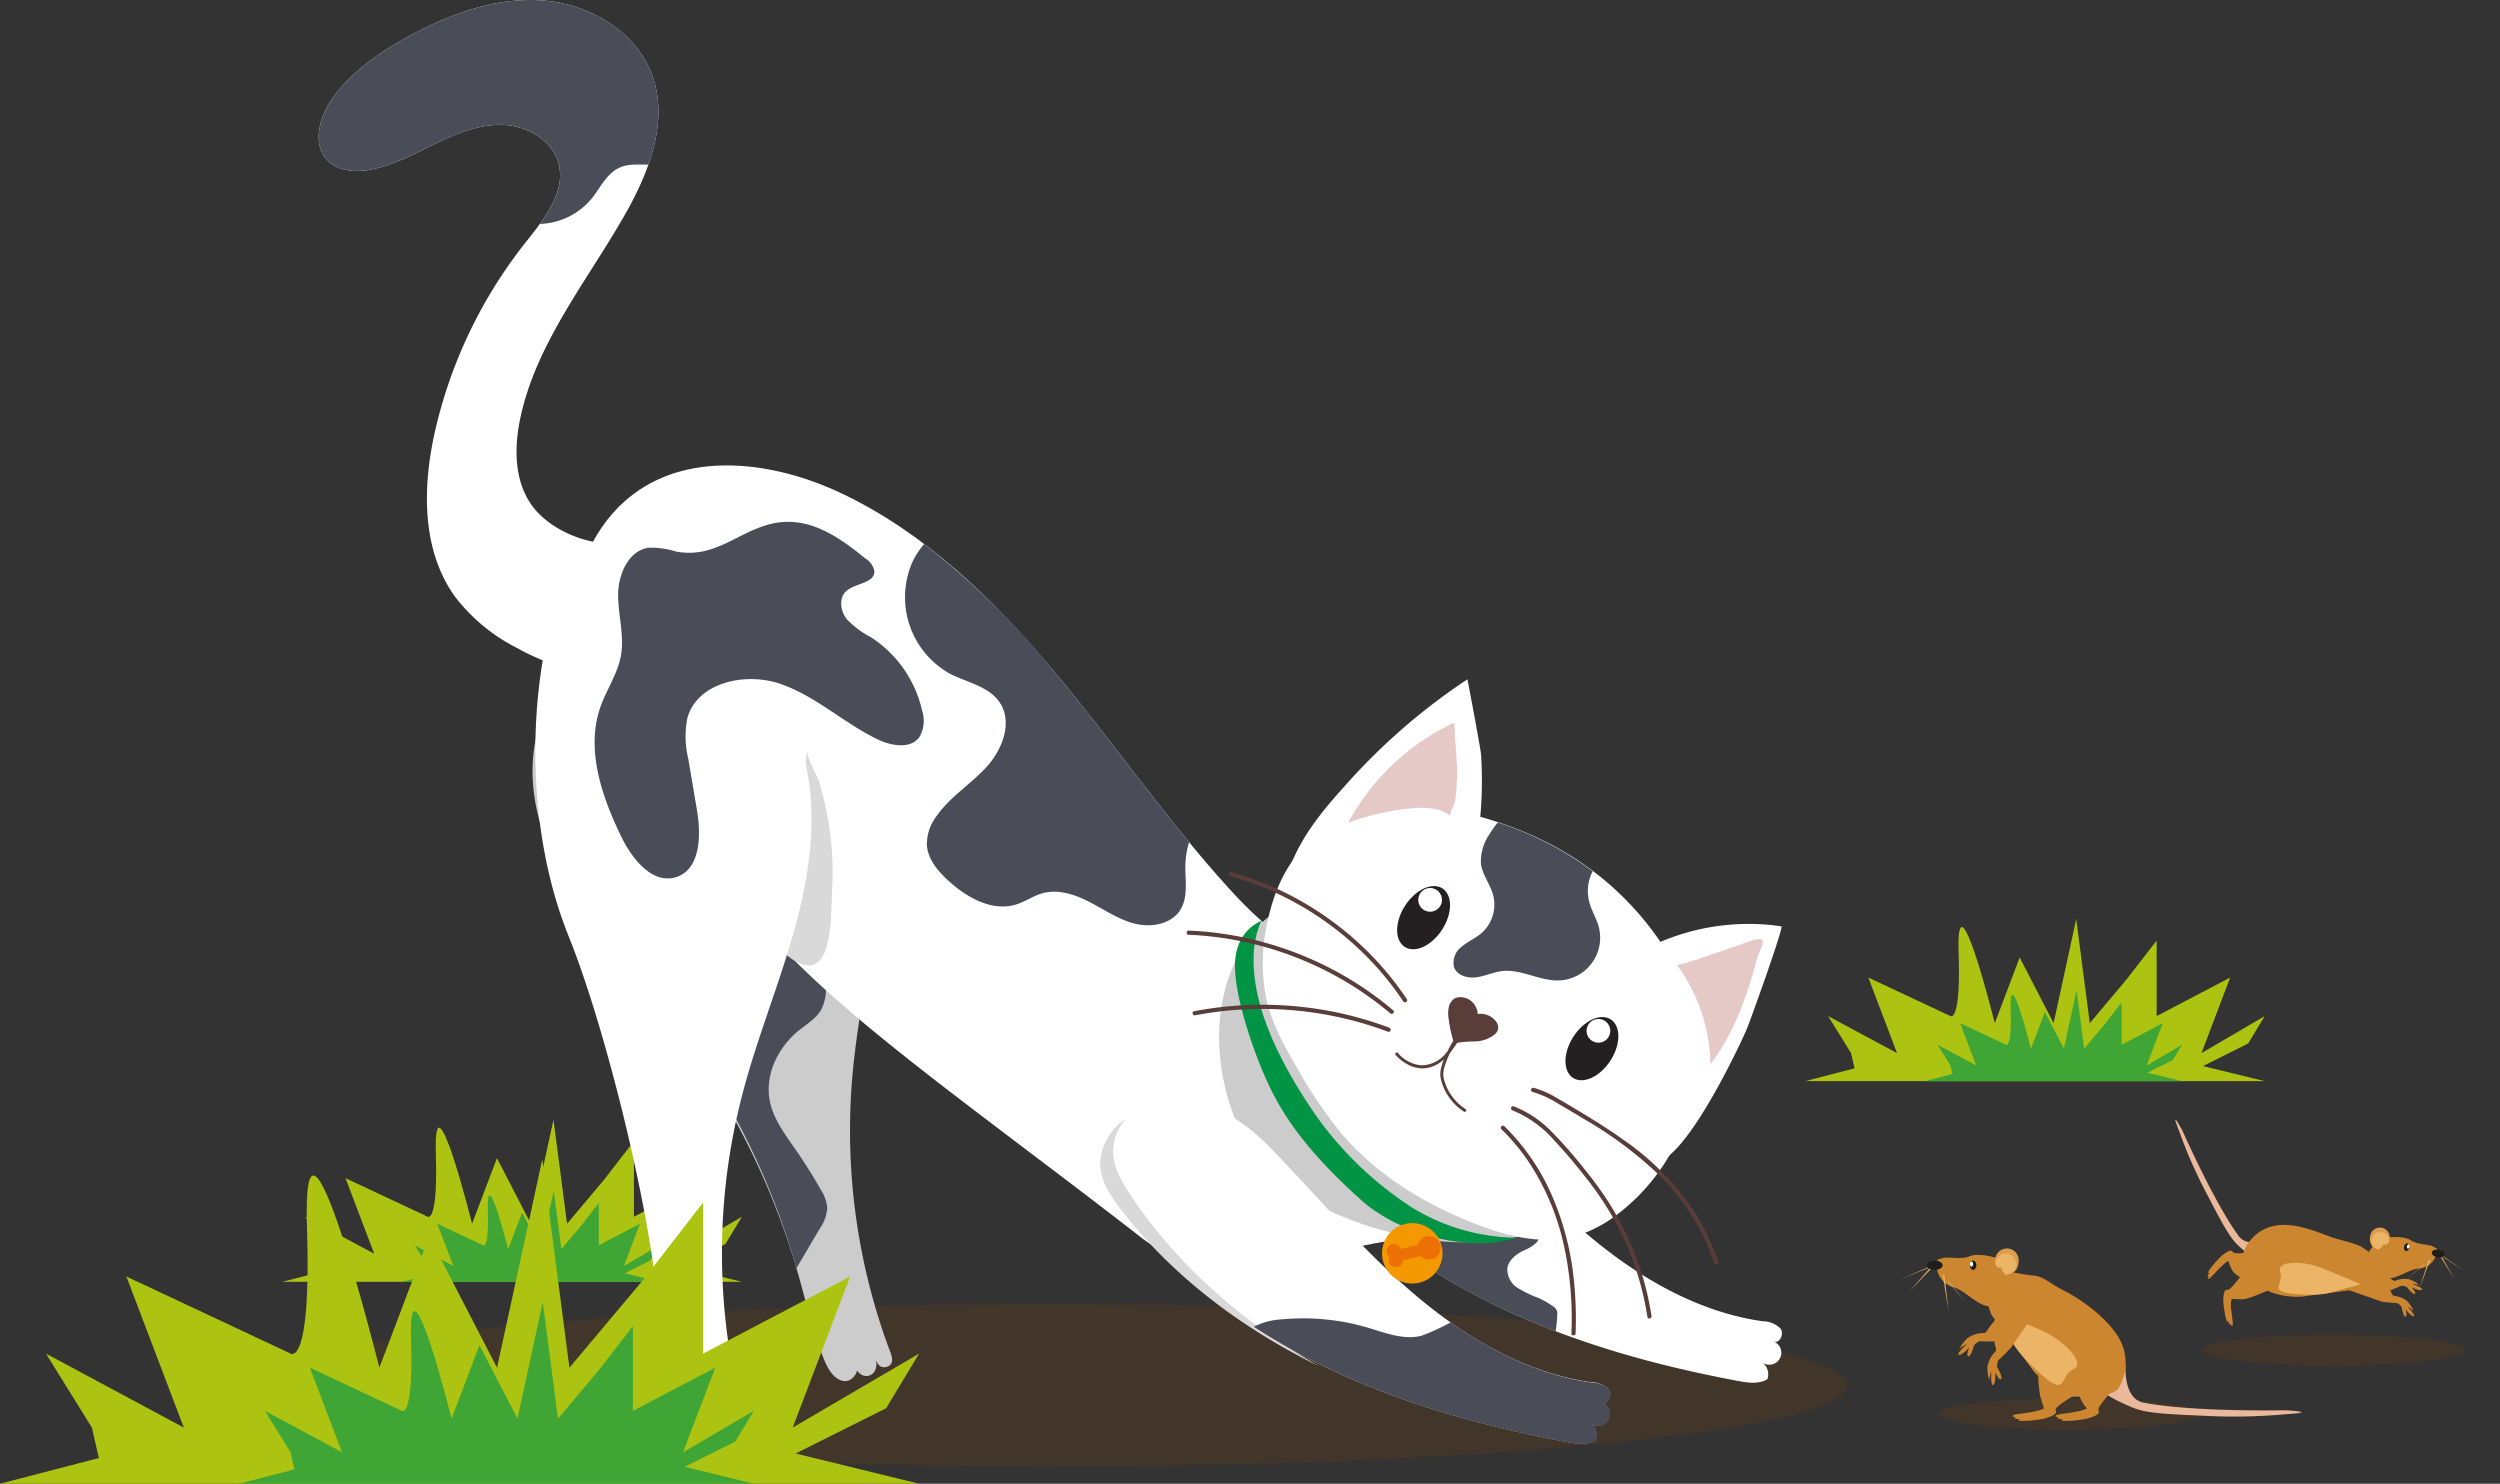 <svg xmlns="http://www.w3.org/2000/svg" xmlns:xlink="http://www.w3.org/1999/xlink" width="383.325" height="227.5" viewBox="0 0 383.325 227.5">
  <rect x="0" y="0" width="383.325" height="227.5" fill="#333333" stroke="none"/>
  <defs>
    <clipPath id="clip-path">
      <rect id="Rectangle_32" data-name="Rectangle 32" width="383.325" height="227.5" fill="none"/>
    </clipPath>
    <clipPath id="clip-path-3">
      <rect id="Rectangle_24" data-name="Rectangle 24" width="255.224" height="29.695" fill="none"/>
    </clipPath>
    <clipPath id="clip-path-4">
      <rect id="Rectangle_23" data-name="Rectangle 23" width="255.224" height="29.696" fill="none"/>
    </clipPath>
    <clipPath id="clip-path-6">
      <rect id="Rectangle_27" data-name="Rectangle 27" width="51.229" height="9.536" fill="none"/>
    </clipPath>
  </defs>
  <g id="Group_366" data-name="Group 366" clip-path="url(#clip-path)">
    <g id="Group_351" data-name="Group 351">
      <g id="Group_350" data-name="Group 350" clip-path="url(#clip-path)">
        <path id="Path_449" data-name="Path 449" d="M481.921,238.567c.347,10.763-1.249,9.686-1.249,9.686l-12.6-5.912,4.4,11.584-10.569-5.672,3.523,5.672.531,2.333-7.578,1.97h70.463l-9.463-2.316,6.938-3.469,2.525-4.19-9.689,5.672,4.4-11.584-11.274,5.912V236.669l-4.58,5.912-5.669,6.749-2.081-15.966-3.469,15.966-5.2-10.069-3.816,10.069s-5.975-23.957-5.55-10.763" transform="translate(-181.601 -92.453)" fill="#acc312"/>
        <path id="Path_450" data-name="Path 450" d="M501.925,254.4c.194,6.027-.7,5.424-.7,5.424l-7.055-3.311L496.637,263l-5.919-3.176L492.691,263l.3,1.307-4.244,1.1H528.2l-5.3-1.3,3.886-1.943,1.414-2.346L522.778,263l2.466-6.487-6.314,3.311v-6.487l-2.564,3.311-3.174,3.779-1.166-8.941-1.943,8.941-2.914-5.639-2.137,5.639s-3.346-13.416-3.108-6.027" transform="translate(-193.628 -99.631)" fill="#3fa535"/>
        <path id="Path_451" data-name="Path 451" d="M95.228,289.509c.347,10.763-1.249,9.686-1.249,9.686l-12.6-5.912,4.4,11.584L75.216,299.2l3.523,5.672.531,2.333-7.578,1.97h70.463l-9.463-2.316,6.938-3.469,2.525-4.19-9.689,5.672,4.4-11.584L125.6,299.2V287.611l-4.58,5.912-5.669,6.749-2.081-15.966L109.8,300.272l-5.2-10.069-3.816,10.069s-5.975-23.957-5.55-10.763" transform="translate(-28.403 -112.635)" fill="#acc312"/>
        <path id="Path_452" data-name="Path 452" d="M115.232,305.338c.194,6.027-.7,5.424-.7,5.424l-7.054-3.311,2.467,6.487-5.919-3.176L106,313.938l.3,1.307-4.244,1.1h39.459l-5.3-1.3,3.886-1.943,1.414-2.346-5.425,3.176,2.466-6.487-6.314,3.311v-6.487l-2.564,3.311-3.174,3.779-1.166-8.941-1.943,8.941-2.914-5.639-2.137,5.639s-3.346-13.416-3.108-6.027" transform="translate(-40.43 -119.813)" fill="#3fa535"/>
        <g id="Group_349" data-name="Group 349" transform="translate(33.436 195.738)" opacity="0.19">
          <g id="Group_348" data-name="Group 348">
            <g id="Group_347" data-name="Group 347" clip-path="url(#clip-path-3)">
              <g id="Group_346" data-name="Group 346" transform="translate(0 0)">
                <g id="Group_345" data-name="Group 345" clip-path="url(#clip-path-4)">
                  <path id="Path_453" data-name="Path 453" d="M186.55,356.028c67.477,0,122.177-5.566,122.177-12.432s-54.7-12.433-122.177-12.433S64.373,336.729,64.373,343.6s54.7,12.432,122.177,12.432" transform="translate(-58.939 -326.936)" fill="#7f4400"/>
                </g>
              </g>
            </g>
          </g>
        </g>
        <path id="Path_454" data-name="Path 454" d="M349.469,271.426c7.178,7.425,13.845,15.384,21.688,22.1s17.106,12.233,27.332,13.675a3.785,3.785,0,0,1,2.72,1.144c.583.83-.2,2.365-1.123,1.942a1.838,1.838,0,1,1-1.659,3.244,2.265,2.265,0,0,1,.741,2.551c-1.33.79-3.007.545-4.528.26-12.9-2.419-25.661-5.976-37.452-11.738s-22.61-13.806-30.575-24.235c-1.514-1.982-2.974-4.2-3.066-6.689a8.506,8.506,0,0,1,3.929-7.023c8.088-5.547,15.949-1.486,21.993,4.766" transform="translate(-128.179 -104.606)" fill="#fff"/>
        <path id="Path_455" data-name="Path 455" d="M347.01,306.573c.033-.2.074-.4.116-.589a7.908,7.908,0,0,1,1.155-3.047,5.424,5.424,0,0,1,3.292-1.959,12.858,12.858,0,0,1,3.9-.076,84.777,84.777,0,0,1,12.679,2.563,9.476,9.476,0,0,1,4.316,1.924c1.156,1.1,1.638,3.081.6,4.287a5.561,5.561,0,0,1-1.877,1.189c-1.19.58-2.416,1.477-2.592,2.788a3.34,3.34,0,0,0,1.558,2.976,18.019,18.019,0,0,0,3.171,1.535,14.345,14.345,0,0,1,2.156,1.214,1.751,1.751,0,0,1,.692.719,1.78,1.78,0,0,1,.071.807A21.523,21.523,0,0,1,376,323.29q-4.855-1.851-9.537-4.124a93.3,93.3,0,0,1-19.453-12.592" transform="translate(-137.477 -119.166)" fill="#4a4d57"/>
        <path id="Path_456" data-name="Path 456" d="M174.71,162.162c6.561,4.114,10.787,11.3,12.613,18.821s1.472,15.415.46,23.093-2.665,15.269-3.413,22.977a96.5,96.5,0,0,0,5.391,42.489c.417,1.133,1.161,2.528-.065,3.087-1.005.368-1.548-.26-1.793-1.007.53,2.831-2.683,3.516-3.4.472,1.281.763-.112,2.994-1.583,2.746s-2.342-1.754-2.921-3.128c-1.743-4.137-2.713-8.55-3.929-12.871a115.4,115.4,0,0,0-19.7-39.159c-5.048-6.533-10.815-12.546-15.14-19.578s-7.158-15.449-5.533-23.544a18.943,18.943,0,0,1,15.706-15.181c8.35-1.427,15.162-4.322,23.3.784" transform="translate(-53.577 -63.095)" fill="#ccc"/>
        <path id="Path_457" data-name="Path 457" d="M170.348,248.567a49.418,49.418,0,0,0,1.063-6.221,14.008,14.008,0,0,1,1.086-5.055c2.8-5.392,9.2-3.634,13.835-2.664,4.805,1,8.119,4.5,7.809,9.645a7.162,7.162,0,0,1-.7,3c-.76,1.4-2.214,2.253-3.457,3.252-3.206,2.578-5.271,6.824-4.456,10.856.559,2.761,2.332,5.091,3.938,7.406q2.076,2.993,3.872,6.167a6.039,6.039,0,0,1,1,2.813,6.288,6.288,0,0,1-1.156,3.147l-3.576,6.059a115.394,115.394,0,0,0-19.255-38.409" transform="translate(-67.488 -92.531)" fill="#4a4d57"/>
        <path id="Path_458" data-name="Path 458" d="M245.151,182.942c-9.6-10.577-17.7-22.416-26.882-33.354s-19.717-21.153-32.645-27.222c-10.059-4.722-22.816-6.45-31.7.223-7.955,5.975-10.421,16.848-10.526,26.8-.264,24.8,10.373,13.838,30.74,38.673,11.712,14.282,32.788,28.533,58.993,48.894,13.948,10.837,29.56-2.09,47.127-.246,4.663.49,10.151.665,13.145-2.943,3.008-3.627,1.759-9.147-.5-13.285-5.43-9.957-15.286-16.589-24.882-22.638-2.19-1.382-2.091-2.149-4.338-3.113-2.322-1-4.914-1.11-7.271-2.348-4.346-2.282-7.993-5.833-11.264-9.437" transform="translate(-56.809 -46.822)" fill="#fff"/>
        <path id="Path_459" data-name="Path 459" d="M265.153,196.38c-2.5-.6-4.67-2.1-6.949-3.29s-4.925-2.1-7.4-1.383c-1.36.393-2.547,1.246-3.894,1.679-3.7,1.189-7.639-1.019-10.5-3.651-1.6-1.473-3.133-3.289-3.263-5.46a7.045,7.045,0,0,1,1.359-4.232c2.029-3.041,5.3-5.005,7.771-7.7s4.077-6.929,2.013-9.947c-1.668-2.438-4.942-3.014-7.578-4.351a13.425,13.425,0,0,1-5.707-17.313,13.191,13.191,0,0,1,1.724-2.6,123.472,123.472,0,0,1,19.755,19.356c7.206,8.582,13.748,17.717,20.866,26.364a13.593,13.593,0,0,0-.575,3.84c0,2.218.414,4.623-.749,6.512-1.347,2.19-4.378,2.77-6.878,2.172" transform="translate(-91.028 -54.726)" fill="#4a4d57"/>
        <path id="Path_460" data-name="Path 460" d="M178.233,213.591a2.392,2.392,0,0,1,1.476.47c3.387,2.043,6.169,4.929,8.978,7.714a243.628,243.628,0,0,0,55.985,41.466c3.931,2.116,7.2,3.412,9.813,7.123a39.928,39.928,0,0,1,4.488,8.31A20.649,20.649,0,0,1,245,274.313c-26.205-20.362-47.281-34.612-58.993-48.894a80.963,80.963,0,0,0-9.1-9.53c-.06-1.03.341-2.173,1.321-2.3" transform="translate(-70.086 -84.615)" fill="#fff"/>
        <path id="Path_461" data-name="Path 461" d="M113.577,77.443c-2.659-3.735-2.695-8.756-1.757-13.244,2.423-11.593,10.3-21.138,16.148-31.44,3.668-6.468,6.628-14.213,4.1-21.207-2.45-6.787-9.726-11-16.925-11.492S100.871,2.2,94.548,5.679c-4.366,2.4-8.59,5.312-11.491,9.364-2.015,2.815-3.192,7.02-.8,9.522,1.673,1.749,4.434,1.889,6.806,1.411,3.54-.714,6.753-2.5,10.008-4.066s6.753-2.944,10.359-2.746,7.328,2.378,8.267,5.865c1.187,4.408-2.214,8.573-5.052,12.147a72.58,72.58,0,0,0-13.84,28.751c-1.985,8.629-2.152,18.393,3.03,25.573a27.69,27.69,0,0,0,9.551,7.88,36.356,36.356,0,0,0,17.361,4.58A26.312,26.312,0,0,0,145.5,98.014a17.093,17.093,0,0,0,5.588-8.322,11.375,11.375,0,0,0-1.592-9.7,9.9,9.9,0,0,0-8.605-3.719c-3.726.3-5.962,2.9-8.692,5.084-5.251,4.2-14.97,1.218-18.624-3.915" transform="translate(-32.06 0)" fill="#fff"/>
        <path id="Path_462" data-name="Path 462" d="M83.058,15.043c2.9-4.052,7.125-6.962,11.491-9.364,6.322-3.478,13.4-6.111,20.6-5.619s14.474,4.7,16.925,11.491c1.6,4.433,1,9.166-.593,13.685-1.554.038-3.133-.191-4.59.55-1.909.971-2.8,3.048-4.089,4.64a10.735,10.735,0,0,1-7.96,3.907c2.08-2.871,3.744-6.021,2.859-9.306-.94-3.487-4.661-5.667-8.267-5.864s-7.1,1.183-10.359,2.746S92.6,25.261,89.064,25.976c-2.372.479-5.133.338-6.806-1.411-2.393-2.5-1.216-6.707.8-9.522" transform="translate(-32.061 0)" fill="#4a4d57"/>
        <path id="Path_463" data-name="Path 463" d="M436.586,234.976a34.57,34.57,0,0,0-19.452,2.785,6.48,6.48,0,0,0-1.984,1.251,6.68,6.68,0,0,0-1.472,3.038,39.5,39.5,0,0,0-.853,14.313c.248,2.378.649,4.733,1.123,7.07.371,1.834.539,5.494,1.7,6.944,4.033,5.047,14.035-16.042,15.52-19.385.564-1.268,5.816-15.956,5.42-16.016" transform="translate(-163.441 -92.943)" fill="#fff"/>
        <path id="Path_464" data-name="Path 464" d="M319.1,271.755a17.448,17.448,0,0,1-2.994-2.5,16.852,16.852,0,0,1-2.292-3.414c-5.11-9.518-6.109-21.825-.213-30.876a14.121,14.121,0,0,1,13.289-6.911c6.137.087,11.991,2.64,17.234,5.831,6.367,3.874,12.25,8.918,15.709,15.519a24.912,24.912,0,0,1,2.835,13.847c-.5,5.043.957,9.613-1.825,13.649-1.959,2.843-7.31,3.591-10.964,3.88a45.514,45.514,0,0,1-15-1.728,50.572,50.572,0,0,1-15.777-7.3" transform="translate(-122.642 -90.348)" fill="#ccc"/>
        <path id="Path_465" data-name="Path 465" d="M386.945,246.218a30.951,30.951,0,0,1-11.974,20.688,19.963,19.963,0,0,1-5.8,3.111c-5.305,1.686-11,.248-16.117-1.771-7.742-3.052-15.078-7.527-20.493-13.965a70.046,70.046,0,0,1-6.531-9.673c-1.979-3.363-3.921-6.827-4.81-10.671a27.848,27.848,0,0,1,.146-11.9c1.039-4.971,3.238-10.006,7.329-12.887,4.447-3.133,10.136-6.3,15.372-5.382,9,1.58,27.637,4.666,39.212,23.876a29.3,29.3,0,0,1,3.666,18.571" transform="translate(-127.03 -80.665)" fill="#fff"/>
        <path id="Path_466" data-name="Path 466" d="M354.029,172.491A95.413,95.413,0,0,0,335,189.1c-3.684,4.07-7.242,8.537-8.714,13.867s-.347,11.725,3.954,14.9c4.752,3.505,11.8,1.91,16.332-2.086a29.891,29.891,0,0,0,6.832-9.646c1.7-3.522,1.852-6.206,2.308-9.969a62.144,62.144,0,0,0,.406-12.085c-.076-1.049-2.082-11.593-2.09-11.588" transform="translate(-129.024 -68.337)" fill="#fff"/>
        <path id="Path_467" data-name="Path 467" d="M358.636,183.471a35.669,35.669,0,0,0-16.317,15.37,38.653,38.653,0,0,1,9.6-2.2c2.086-.2,4.382-.177,6.027,1.123.1-.83.732-1.687.85-2.766q.216-1.982.267-3.976c.017-.695-.543-7.5-.424-7.554" transform="translate(-135.618 -72.687)" fill="#e5c9c7"/>
        <path id="Path_468" data-name="Path 468" d="M430.952,257.65a26.729,26.729,0,0,0-5.178-15.277c.255.347,8.521-2.685,9.415-2.952.615-.184,3.32-1.378,3.732-.821.3.4-.653,2.225-.78,2.689-1.618,5.957-3.421,11.346-7.19,16.36" transform="translate(-168.681 -94.469)" fill="#e5c9c7"/>
        <path id="Path_469" data-name="Path 469" d="M333.883,277.455a29.3,29.3,0,0,0,18.141,5.807,22.933,22.933,0,0,0,4.795-.853,31.122,31.122,0,0,1-16.128-4.664A54.129,54.129,0,0,1,326,263.657c-8.362-12.147-9.513-19.536-9.545-23.677s1.257-6.161,1.257-6.161-3.787,1.229-4.092,6.22,2.9,14.042,4.927,18.45,5.483,10.372,15.335,18.966" transform="translate(-124.24 -92.634)" fill="#009444"/>
        <path id="Path_470" data-name="Path 470" d="M374.982,256.836a1.587,1.587,0,0,1,.412,1.261,1.608,1.608,0,0,1-.549.857A5.032,5.032,0,0,1,371.852,260a22.225,22.225,0,0,0-3.211.28,20.236,20.236,0,0,1-.843-3.816,4.694,4.694,0,0,1,.018-1.648,2.2,2.2,0,0,1,.963-1.447,2.558,2.558,0,0,1,3.027,1.064,2.726,2.726,0,0,1,.459,1.368,2.953,2.953,0,0,1,2.717,1.033" transform="translate(-145.687 -100.323)" fill="#593d38"/>
        <path id="Path_471" data-name="Path 471" d="M354.39,265.214a.236.236,0,0,1,.324.042,5.379,5.379,0,0,0,3.554,1.877,4.858,4.858,0,0,0,3.819-1.882c.071-.082.141-.165.209-.249l.074-.152a16.378,16.378,0,0,1,1.752-2.784c.182-.234.552.043.369.278-.1.131-.2.264-.3.4a.246.246,0,0,1,0,.277,20.37,20.37,0,0,1-1.5,2.215,15.162,15.162,0,0,0-.807,2.034,3.976,3.976,0,0,0-.221,1.244,4.094,4.094,0,0,0,.231,1.2,7.821,7.821,0,0,0,3.2,4.142.231.231,0,0,1-.278.369,8.272,8.272,0,0,1-3.249-4.055,5.719,5.719,0,0,1-.337-1.294,3.68,3.68,0,0,1,.1-1.327,10.851,10.851,0,0,1,.424-1.317,6.182,6.182,0,0,1-1.047.758,4.514,4.514,0,0,1-2.253.611,4.839,4.839,0,0,1-2.106-.523,6.638,6.638,0,0,1-2-1.539.233.233,0,0,1,.042-.324" transform="translate(-140.364 -103.789)" fill="#593d38"/>
        <path id="Path_472" data-name="Path 472" d="M369.139,231.014a3.076,3.076,0,0,1,1.249-3.173c.931-.774,2.078-1.259,2.993-2.052a5.826,5.826,0,0,0,1.774-5.771c-.453-1.7-1.686-3.165-1.887-4.916a7.3,7.3,0,0,1,1.348-4.5,16.329,16.329,0,0,1,1.231-1.759,50.223,50.223,0,0,1,14.558,7.473,6.638,6.638,0,0,0-.391,5.174c.348,1.1.959,2.113,1.281,3.226a6.539,6.539,0,0,1-5.988,8.345c-3,.135-5.863-1.787-8.845-1.422-1.34.164-2.591.783-3.93.955s-2.944-.3-3.392-1.577" transform="translate(-146.199 -82.737)" fill="#4a4d57"/>
        <path id="Path_473" data-name="Path 473" d="M338.766,241.252a46.939,46.939,0,0,0-8.656-9.684,47.789,47.789,0,0,0-10.959-6.978,46.261,46.261,0,0,0-6.924-2.529.323.323,0,0,1,.171-.622,47.585,47.585,0,0,1,12.106,5.279,48.422,48.422,0,0,1,10.216,8.371,47.319,47.319,0,0,1,4.6,5.837c.231.346-.327.669-.557.325" transform="translate(-123.606 -87.723)" fill="#593d38"/>
        <path id="Path_474" data-name="Path 474" d="M332.548,248.988a51.065,51.065,0,0,0-11.039-7.1,51.848,51.848,0,0,0-12.477-4.086,50.372,50.372,0,0,0-7.394-.856c-.414-.017-.415-.662,0-.644a51.73,51.73,0,0,1,13.155,2.277,52.49,52.49,0,0,1,12.147,5.54A51.445,51.445,0,0,1,333,248.532c.318.268-.141.722-.456.456" transform="translate(-119.378 -93.615)" fill="#593d38"/>
        <path id="Path_475" data-name="Path 475" d="M332.806,259.274a55.075,55.075,0,0,0-22.947-3.375,53.99,53.99,0,0,0-6.625.855c-.406.078-.579-.543-.171-.622a55.71,55.71,0,0,1,23.562.565,54.764,54.764,0,0,1,6.352,1.955c.385.145.218.768-.171.622" transform="translate(-119.974 -101.079)" fill="#593d38"/>
        <path id="Path_476" data-name="Path 476" d="M389.164,276.214a14.835,14.835,0,0,1,3.668,1.627c1.133.653,2.257,1.323,3.378,2,2.249,1.35,4.475,2.743,6.611,4.265a41.02,41.02,0,0,1,10.888,10.952,35.053,35.053,0,0,1,3.764,7.816c.133.394-.489.563-.621.172a34.39,34.39,0,0,0-7.889-12.917,60.278,60.278,0,0,0-12.193-9.2c-1.227-.746-2.464-1.476-3.7-2.2a16.128,16.128,0,0,0-4.075-1.888.323.323,0,0,1,.171-.622" transform="translate(-154.018 -109.424)" fill="#593d38"/>
        <path id="Path_477" data-name="Path 477" d="M384.1,280.915a16.463,16.463,0,0,1,5.937,4.006,69.949,69.949,0,0,1,5.162,5.921,51.915,51.915,0,0,1,4.594,6.638,45.333,45.333,0,0,1,5.447,15.567c.063.406-.559.581-.622.171a44.861,44.861,0,0,0-4.845-14.448,47.908,47.908,0,0,0-4.334-6.59c-1.6-2.057-3.275-4.079-5.059-5.978a17.031,17.031,0,0,0-6.452-4.664c-.388-.139-.22-.763.171-.622" transform="translate(-152.015 -111.283)" fill="#593d38"/>
        <path id="Path_478" data-name="Path 478" d="M381.649,285.928a33.726,33.726,0,0,1,7.176,10.362,43.4,43.4,0,0,1,3.481,13.254,57.473,57.473,0,0,1,.263,8.143c-.015.414-.659.415-.644,0a52.2,52.2,0,0,0-1.29-14.1,37.845,37.845,0,0,0-4.972-11.753,31.5,31.5,0,0,0-4.47-5.448c-.3-.289.158-.745.456-.456" transform="translate(-150.981 -113.241)" fill="#593d38"/>
        <path id="Path_479" data-name="Path 479" d="M305.86,286.894c7.178,7.425,13.845,15.384,21.688,22.1s17.106,12.233,27.332,13.675a3.787,3.787,0,0,1,2.721,1.144c.583.83-.2,2.365-1.124,1.942A1.838,1.838,0,1,1,354.818,329a2.266,2.266,0,0,1,.741,2.551c-1.33.79-3.007.545-4.528.26-12.9-2.418-25.662-5.975-37.452-11.737S290.969,306.269,283,295.84c-1.514-1.982-2.975-4.2-3.066-6.689a8.509,8.509,0,0,1,3.928-7.024c8.089-5.546,15.95-1.485,21.994,4.767" transform="translate(-110.903 -110.735)" fill="#fff"/>
        <path id="Path_480" data-name="Path 480" d="M283.287,284.156l0,0a7.633,7.633,0,0,0-1.936,4.677c-.08,2.492,1.226,4.8,2.6,6.883,7.233,10.95,17.477,19.715,28.845,26.27l.257.146L313,322.1c-11.79-5.762-22.609-13.807-30.575-24.235-1.513-1.982-2.974-4.2-3.066-6.689a8.506,8.506,0,0,1,3.928-7.023" transform="translate(-110.673 -112.575)" fill="#d9d9d9"/>
        <path id="Path_481" data-name="Path 481" d="M199.873,190.288a74.416,74.416,0,0,1-7.15,24.627,3.28,3.28,0,0,0-.478,2.625,3.635,3.635,0,0,0,1.14,1.283c1.9,1.562,5.861,6.424,8.377,3.838,1.959-2.013,1.8-8.32,1.943-10.9a47.715,47.715,0,0,0-1.973-16.393c-.4-1.31-2-3.807-1.859-5.079" transform="translate(-76.11 -75.387)" fill="#d9d9d9"/>
        <path id="Path_482" data-name="Path 482" d="M168.767,156.4c5.809,5.122,8.818,12.89,9.4,20.613s-1.042,15.45-3.281,22.863-5.1,14.637-7.084,22.122a96.5,96.5,0,0,0-1.552,42.8c.228,1.185.737,2.683-.564,3.036-1.051.2-1.485-.507-1.606-1.284.065,2.88-3.216,3.035-3.428-.084,1.141.961-.595,2.938-2.006,2.455s-2.028-2.109-2.377-3.56c-1.051-4.364-1.294-8.875-1.8-13.337-1.642-14.61-7.929-40.2-13.421-53.84-10.485-26.035-2.826-60.213,5.248-60.268,8.47-.058,15.257,12.127,22.465,18.482" transform="translate(-53.861 -54.639)" fill="#fff"/>
        <path id="Path_483" data-name="Path 483" d="M328.906,342.018a98.787,98.787,0,0,1-10.531-5.957,10.413,10.413,0,0,1,4.162-1.121,35.01,35.01,0,0,1,13.352,1.266c2.693.8,5.5,1.933,8.217,1.228a34.3,34.3,0,0,0,4.459-2.046c6.509,4.61,13.791,8.118,21.641,9.225a3.787,3.787,0,0,1,2.72,1.144c.583.83-.2,2.365-1.123,1.943a1.838,1.838,0,1,1-1.659,3.244,2.264,2.264,0,0,1,.741,2.551c-1.33.79-3.007.545-4.528.26-12.9-2.419-25.662-5.976-37.452-11.737" transform="translate(-126.132 -132.628)" fill="#4a4d57"/>
        <path id="Path_484" data-name="Path 484" d="M192.587,138.189a2.8,2.8,0,0,1,1.3,1.907c.028,1.885-2.992,1.781-4.354,3.084-1.136,1.086-.834,3.061.149,4.287a14.844,14.844,0,0,0,3.768,2.793,18.158,18.158,0,0,1,7.774,11.246,4.958,4.958,0,0,1-.443,4.029c-1.409,1.879-4.36,1.319-6.472.293-5.117-2.487-9.409-6.588-14.783-8.456s-12.758-.272-14.3,5.2a14.378,14.378,0,0,0,.129,6.255q.665,3.929,1.329,7.858c.656,3.881.568,9.089-3.179,10.294-3.619,1.165-6.734-2.737-8.4-6.156-3.031-6.231-5.506-13.441-3.2-19.973.932-2.634,2.608-5.014,3.113-7.762.569-3.1-.418-6.257-.417-9.4s1.614-6.812,4.735-7.219a13.652,13.652,0,0,1,4.171.6c5.9,1.089,9.286-2.918,14.42-4.213,5.7-1.438,10.443,1.886,14.655,5.334" transform="translate(-59.823 -52.498)" fill="#4a4d57"/>
        <path id="Path_485" data-name="Path 485" d="M398.734,261.272c-1.6,2.476-1.622,5.3-.054,6.317s4.136-.173,5.735-2.648,1.622-5.3.054-6.317-4.137.172-5.735,2.648" transform="translate(-157.487 -102.317)" fill="#241f21"/>
        <path id="Path_486" data-name="Path 486" d="M403.173,259.586a1.816,1.816,0,1,0,2.51-.54,1.816,1.816,0,0,0-2.51.54" transform="translate(-159.612 -102.512)" fill="#fff"/>
        <path id="Path_487" data-name="Path 487" d="M355.994,228.012c-1.6,2.476-1.622,5.3-.054,6.317s4.136-.173,5.735-2.648,1.622-5.3.054-6.317-4.137.172-5.735,2.648" transform="translate(-140.555 -89.14)" fill="#241f21"/>
        <path id="Path_488" data-name="Path 488" d="M360.433,226.326a1.815,1.815,0,1,0,2.509-.54,1.816,1.816,0,0,0-2.509.54" transform="translate(-142.679 -89.335)" fill="#fff"/>
        <path id="Path_489" data-name="Path 489" d="M567.493,302.148s-3.805,2.18-5.4,0c-3.761-5.145-8.609-16.132-8.609-16.132s-2.129-3.975-.454.211a72.161,72.161,0,0,0,4.388,9.854c2.869,5.561,3.628,6.672,4.976,7.858,4.491,3.953,3.535,1.663,3.535,1.663Z" transform="translate(-218.841 -112.635)" fill="#eab99c"/>
        <path id="Path_490" data-name="Path 490" d="M604.445,314.174s2.356-.287,3.481.453,2.7.549,3.381.943.735.15.536,1.13a2.93,2.93,0,0,1-2.755,2.247c-1.693.166-3.735,2.048-5.376,1.331s-3.007-2.782-1.923-4.348a4.13,4.13,0,0,1,2.654-1.757" transform="translate(-238.261 -124.446)" fill="#cc8630"/>
        <path id="Path_491" data-name="Path 491" d="M587.549,320.838s-6.994.912-8.676,1.162-5.128-.222-6.18-1.292-3.526-3.588-3.318-4.8a6.31,6.31,0,0,1,4.781-4.7c3.225-.714,6.993,1.058,8.845,1.693s4.085.972,5.051,1.776a10.757,10.757,0,0,0,2.9,1.417l-.56,3.356Z" transform="translate(-225.567 -123.226)" fill="#cc8630"/>
        <path id="Path_492" data-name="Path 492" d="M610.744,316.9c.227.046.464-.177.53-.5s-.066-.62-.293-.665-.464.177-.53.5.066.62.293.666" transform="translate(-241.839 -125.082)" fill="#1d1d1b"/>
      </g>
    </g>
    <path id="Path_493" data-name="Path 493" d="M619.464,318.653l2.318,3.662L619.71,318.7l3.6,2.391-3.353-2.341-.2-.265Z" transform="translate(-245.416 -126.177)" fill="#ebb467"/>
    <path id="Path_494" data-name="Path 494" d="M616.042,319.769l-1.683,4.507,1.388-4.312Z" transform="translate(-243.393 -126.685)" fill="#ebb467"/>
    <path id="Path_495" data-name="Path 495" d="M613.816,320.938l-2.78,2.372,2.755-2.247" transform="translate(-242.077 -127.148)" fill="#ebb467"/>
    <g id="Group_363" data-name="Group 363">
      <g id="Group_362" data-name="Group 362" clip-path="url(#clip-path)">
        <path id="Path_496" data-name="Path 496" d="M602.9,314.645c.685-.466,1.664-.028,1.85-.941a1.511,1.511,0,1,0-2.941-.6c-.186.913.367,2.031,1.091,1.54" transform="translate(-238.406 -123.496)" fill="#dc9e4e"/>
        <path id="Path_497" data-name="Path 497" d="M603.286,315.327c.129.026.282-.285.408-.3.147-.018.211-.371.345-.44.185-.094.387.112.523-.062.153-.2.287-.154.341-.422a1.351,1.351,0,1,0-1.616,1.225" transform="translate(-238.593 -123.733)" fill="#ebb467"/>
        <path id="Path_498" data-name="Path 498" d="M618.365,318.5c.542.11,1.033-.062,1.1-.383s-.321-.671-.862-.781-1.033.061-1.1.382.32.671.862.782" transform="translate(-244.636 -125.708)" fill="#1d1d1b"/>
        <path id="Path_499" data-name="Path 499" d="M611.326,316.639c.114.023.234-.1.27-.275s-.027-.336-.141-.359-.235.1-.27.275.028.335.141.359" transform="translate(-242.132 -125.192)" fill="#fff"/>
        <path id="Path_500" data-name="Path 500" d="M601.011,321.72a25.775,25.775,0,0,1,3.717,1.81c.367.423.693.287.693.287a3.493,3.493,0,0,1,2.232-.159c.924.383,1.522.9,1.291.806a5.657,5.657,0,0,0-1.02-.152s1.891.663,1.522.9-1.6-.391-1.6-.391.848.893.522,1.028-1.2-1.036-1.2-1.036-.674-.335-1.02-.152-1.961.812-1.961.812l-1.729.908Z" transform="translate(-238.105 -127.457)" fill="#cc8630"/>
        <path id="Path_501" data-name="Path 501" d="M572.007,325.025s-3.558,1.646-4.469,1.631-1.7-.062-1.7-.062a4.022,4.022,0,0,0-.03,1.821c.147,1.514.345,2.253.1,2.318s-.392-1.464-.392-1.464.324,1.208.083,1.273-.324-1.208-.324-1.208.211.72-.047.79-.713-2.657-.665-3.447.094-1.579.643-1.467,3.076-3.551,3.076-3.551Z" transform="translate(-223.665 -127.433)" fill="#cc8630"/>
        <path id="Path_502" data-name="Path 502" d="M567.453,322.644a11.27,11.27,0,0,1-2.852-1.692,5.047,5.047,0,0,1-.815-1.792s-.348.062-1.414,1.147-1.5,1.712-1.709,1.569.869-1.241.869-1.241-.717,1.025-.922.881.717-1.024.717-1.024-.415.624-.635.471,1.578-2.254,2.214-2.725,1.27-.943,1.537-.45,3.75-.123,3.75-.123Z" transform="translate(-222.087 -125.816)" fill="#cc8630"/>
        <path id="Path_503" data-name="Path 503" d="M599.61,322.429a26.864,26.864,0,0,1,2.894,3.449c.13.544.483.575.483.575a3.491,3.491,0,0,1,2.052.889c.643.766.934,1.5.773,1.31a5.715,5.715,0,0,0-.834-.606s1.371,1.461.934,1.5-1.238-1.084-1.238-1.084.341,1.184-.012,1.153-.581-1.471-.581-1.471-.443-.608-.834-.606-2.114-.185-2.114-.185l-5.838-2.047Z" transform="translate(-235.841 -127.738)" fill="#cc8630"/>
        <path id="Path_504" data-name="Path 504" d="M581.117,325.447c4.381.354,5.672-.294,5.672-.294l4.422-1.209s-3.231-1.384-6.021-2.5-7.035-1.152-6.343.622-2.111,3.026,2.27,3.38" transform="translate(-229.224 -127.037)" fill="#ebb467"/>
        <path id="Path_505" data-name="Path 505" d="M47.07,304.813c.694,21.526-2.5,19.372-2.5,19.372L19.377,312.361l8.808,23.168L7.046,324.185l7.046,11.343,1.064,4.667L0,344.136H140.924L122,339.5l13.876-6.938,5.05-8.379-19.377,11.343,8.808-23.168-22.548,11.825V301.017l-9.16,11.824-11.337,13.5-4.163-31.933-6.938,31.933L65.8,306.2l-7.632,20.139s-11.951-47.913-11.1-21.526" transform="translate(0 -116.636)" fill="#acc312"/>
        <path id="Path_506" data-name="Path 506" d="M87.077,336.471c.388,12.055-1.4,10.848-1.4,10.848L71.569,340.7,76.5,353.673,64.664,347.32l3.946,6.353.6,2.613-8.487,2.206h78.918l-10.6-2.595,7.77-3.886,2.828-4.692-10.851,6.353,4.932-12.974L121.09,347.32V334.346l-5.13,6.622-6.349,7.559-2.331-17.882L103.4,348.526l-5.828-11.278-4.274,11.278s-6.693-26.832-6.216-12.055" transform="translate(-24.055 -130.993)" fill="#3fa535"/>
        <g id="Group_356" data-name="Group 356" transform="translate(332.097 200.418)" opacity="0.19">
          <g id="Group_355" data-name="Group 355">
            <g id="Group_354" data-name="Group 354" clip-path="url(#clip-path-6)">
              <g id="Group_353" data-name="Group 353" transform="translate(0 0)">
                <g id="Group_352" data-name="Group 352" clip-path="url(#clip-path-6)">
                  <path id="Path_507" data-name="Path 507" d="M579.168,343.619c11.146,0,20.18-1.053,20.18-2.352s-9.034-2.353-20.18-2.353-20.18,1.053-20.18,2.353,9.035,2.352,20.18,2.352" transform="translate(-553.554 -334.687)" fill="#7f4400"/>
                </g>
              </g>
            </g>
          </g>
        </g>
        <g id="Group_361" data-name="Group 361" transform="translate(291.737 210.219)" opacity="0.19">
          <g id="Group_360" data-name="Group 360">
            <g id="Group_359" data-name="Group 359" clip-path="url(#clip-path-6)">
              <g id="Group_358" data-name="Group 358" transform="translate(0 0)">
                <g id="Group_357" data-name="Group 357" clip-path="url(#clip-path-6)">
                  <path id="Path_508" data-name="Path 508" d="M512.328,359.85c11.145,0,20.18-1.053,20.18-2.353s-9.034-2.353-20.18-2.353-20.18,1.053-20.18,2.353,9.035,2.353,20.18,2.353" transform="translate(-486.714 -350.918)" fill="#7f4400"/>
                </g>
              </g>
            </g>
          </g>
        </g>
        <path id="Path_509" data-name="Path 509" d="M537.383,346.478s-.44,5.224,2.734,5.85c7.475,1.476,21.827,1.176,21.827,1.176s5.382.3,0,.6a86.248,86.248,0,0,1-12.892.224c-7.475-.3-9.062-.56-11.028-1.42-6.552-2.868-3.588-2.99-3.588-2.99Z" transform="translate(-211.465 -137.266)" fill="#eab99c"/>
        <path id="Path_510" data-name="Path 510" d="M501.064,319.161s-2.691-.9-4.186-.3-3.289,0-4.186.3-.9,0-.9,1.2a3.5,3.5,0,0,0,2.691,3.289c1.944.6,3.887,3.289,5.98,2.84s4.186-2.541,3.289-4.634a4.94,4.94,0,0,0-2.691-2.691" transform="translate(-194.837 -126.244)" fill="#cc8630"/>
        <path id="Path_511" data-name="Path 511" d="M504.874,329.339s5.083,6.728,6.279,8.372,4.485,4.186,6.279,4.186,6.013,0,6.877-1.2a7.544,7.544,0,0,0,0-8.013c-2.093-3.348-6.279-6.039-8.372-7.085s-2.99-2.093-4.485-2.243-5.382-.9-5.382-.9l-2.392,3.289Z" transform="translate(-199.544 -127.751)" fill="#cc8630"/>
        <path id="Path_512" data-name="Path 512" d="M500.714,321.531c-.277,0-.5-.318-.5-.71s.225-.71.5-.71.5.318.5.71-.225.71-.5.71" transform="translate(-198.171 -126.82)" fill="#1d1d1b"/>
      </g>
    </g>
    <path id="Path_513" data-name="Path 513" d="M486.871,321.548l-4.485,1.943,4.784-1.943-3.289,3.737,3.588-3.737-.3-.262Z" transform="translate(-191.109 -127.285)" fill="#ebb467"/>
    <path id="Path_514" data-name="Path 514" d="M493.28,323.453l.9,5.681-.6-5.382Z" transform="translate(-195.425 -128.144)" fill="#ebb467"/>
    <path id="Path_515" data-name="Path 515" d="M494.766,325.181l2.691,3.442-2.691-3.29" transform="translate(-196.014 -128.828)" fill="#ebb467"/>
    <g id="Group_365" data-name="Group 365">
      <g id="Group_364" data-name="Group 364" clip-path="url(#clip-path)">
        <path id="Path_516" data-name="Path 516" d="M508.593,320.579c-.693-.709-1.944-.43-1.944-1.545a1.806,1.806,0,1,1,3.588,0c0,1.115-.914,2.292-1.644,1.545" transform="translate(-200.721 -125.594)" fill="#dc9e4e"/>
        <path id="Path_517" data-name="Path 517" d="M508.251,321.313c-.157,0-.262-.4-.406-.449-.169-.056-.159-.486-.3-.6-.2-.155-.48.038-.6-.2-.132-.264-.3-.249-.3-.575a1.614,1.614,0,1,1,1.6,1.82" transform="translate(-200.722 -125.854)" fill="#ebb467"/>
        <path id="Path_518" data-name="Path 518" d="M490.514,321.531c-.661,0-1.2-.318-1.2-.71s.536-.71,1.2-.71,1.2.318,1.2.71-.536.71-1.2.71" transform="translate(-193.855 -126.82)" fill="#1d1d1b"/>
        <path id="Path_519" data-name="Path 519" d="M500.463,321.132c-.138,0-.251-.173-.251-.387s.113-.386.251-.386.251.173.251.386-.113.387-.251.387" transform="translate(-198.171 -126.918)" fill="#fff"/>
        <path id="Path_520" data-name="Path 520" d="M505.118,331.375a30.79,30.79,0,0,0-3.309,3.672c-.217.632-.64.629-.64.629a4.176,4.176,0,0,0-2.545.823c-.853.839-1.283,1.68-1.07,1.471a6.776,6.776,0,0,1,1.063-.625s-1.8,1.581-1.283,1.68,1.6-1.148,1.6-1.148-.541,1.369-.118,1.373.86-1.684.86-1.684.6-.672,1.063-.625,2.537.022,2.537.022l2.324.232Z" transform="translate(-196.994 -131.282)" fill="#cc8630"/>
        <path id="Path_521" data-name="Path 521" d="M514.981,347.716a23.813,23.813,0,0,0,.3,4.037c.3,1.046.6,1.943.6,1.943s-.3.3-2.093.6-2.708.3-2.708.6,1.811,0,1.811,0-1.495,0-1.495.3,1.495,0,1.495,0-.9-.021-.9.3,3.289,0,4.186-.3,1.794-.6,1.5-1.2,3.588-2.691,3.588-2.691Z" transform="translate(-202.476 -137.756)" fill="#cc8630"/>
        <path id="Path_522" data-name="Path 522" d="M525.875,347.716a13.456,13.456,0,0,0-.3,3.953,6.022,6.022,0,0,0,1.2,2.026s-.3.3-2.093.6-2.708.3-2.708.6,1.812,0,1.812,0-1.5,0-1.5.3,1.5,0,1.5,0-.9-.021-.9.3,3.289,0,4.186-.3,1.794-.6,1.495-1.2,2.691-3.587,2.691-3.587Z" transform="translate(-206.792 -137.756)" fill="#cc8630"/>
        <path id="Path_523" data-name="Path 523" d="M513.826,342.728c-3.973-3.439-4.5-5.083-4.5-5.083l-2.674-4.784s3.887,1.595,7.176,3.04,6.877,5.033,4.784,5.93-.812,4.335-4.784.9" transform="translate(-200.722 -131.871)" fill="#ebb467"/>
        <path id="Path_524" data-name="Path 524" d="M505.865,332.861s-.3,4.784,0,5.382,0,.9,0,.9a4.175,4.175,0,0,0-1.2,2.392c0,1.2.3,2.093.3,1.794a6.777,6.777,0,0,1,.3-1.2s-.133,2.392.3,2.093.3-1.943.3-1.943.6,1.345.9,1.046-.6-1.794-.6-1.794-.062-.9.3-1.2,1.795-1.794,1.795-1.794l3.288-4.784Z" transform="translate(-199.937 -131.871)" fill="#cc8630"/>
        <path id="Path_525" data-name="Path 525" d="M356.655,319.724a4.635,4.635,0,1,1,3.425-5.589,4.635,4.635,0,0,1-3.425,5.589" transform="translate(-139.032 -123.044)" fill="#f49800"/>
        <path id="Path_526" data-name="Path 526" d="M352.519,317.14a1.11,1.11,0,1,1,1.743-1.238l2.627-.63A1.786,1.786,0,1,1,357.34,317l-2.7.648a1.11,1.11,0,1,1-2.122-.5" transform="translate(-139.495 -124.407)" fill="#ed7004"/>
      </g>
    </g>
  </g>
</svg>
